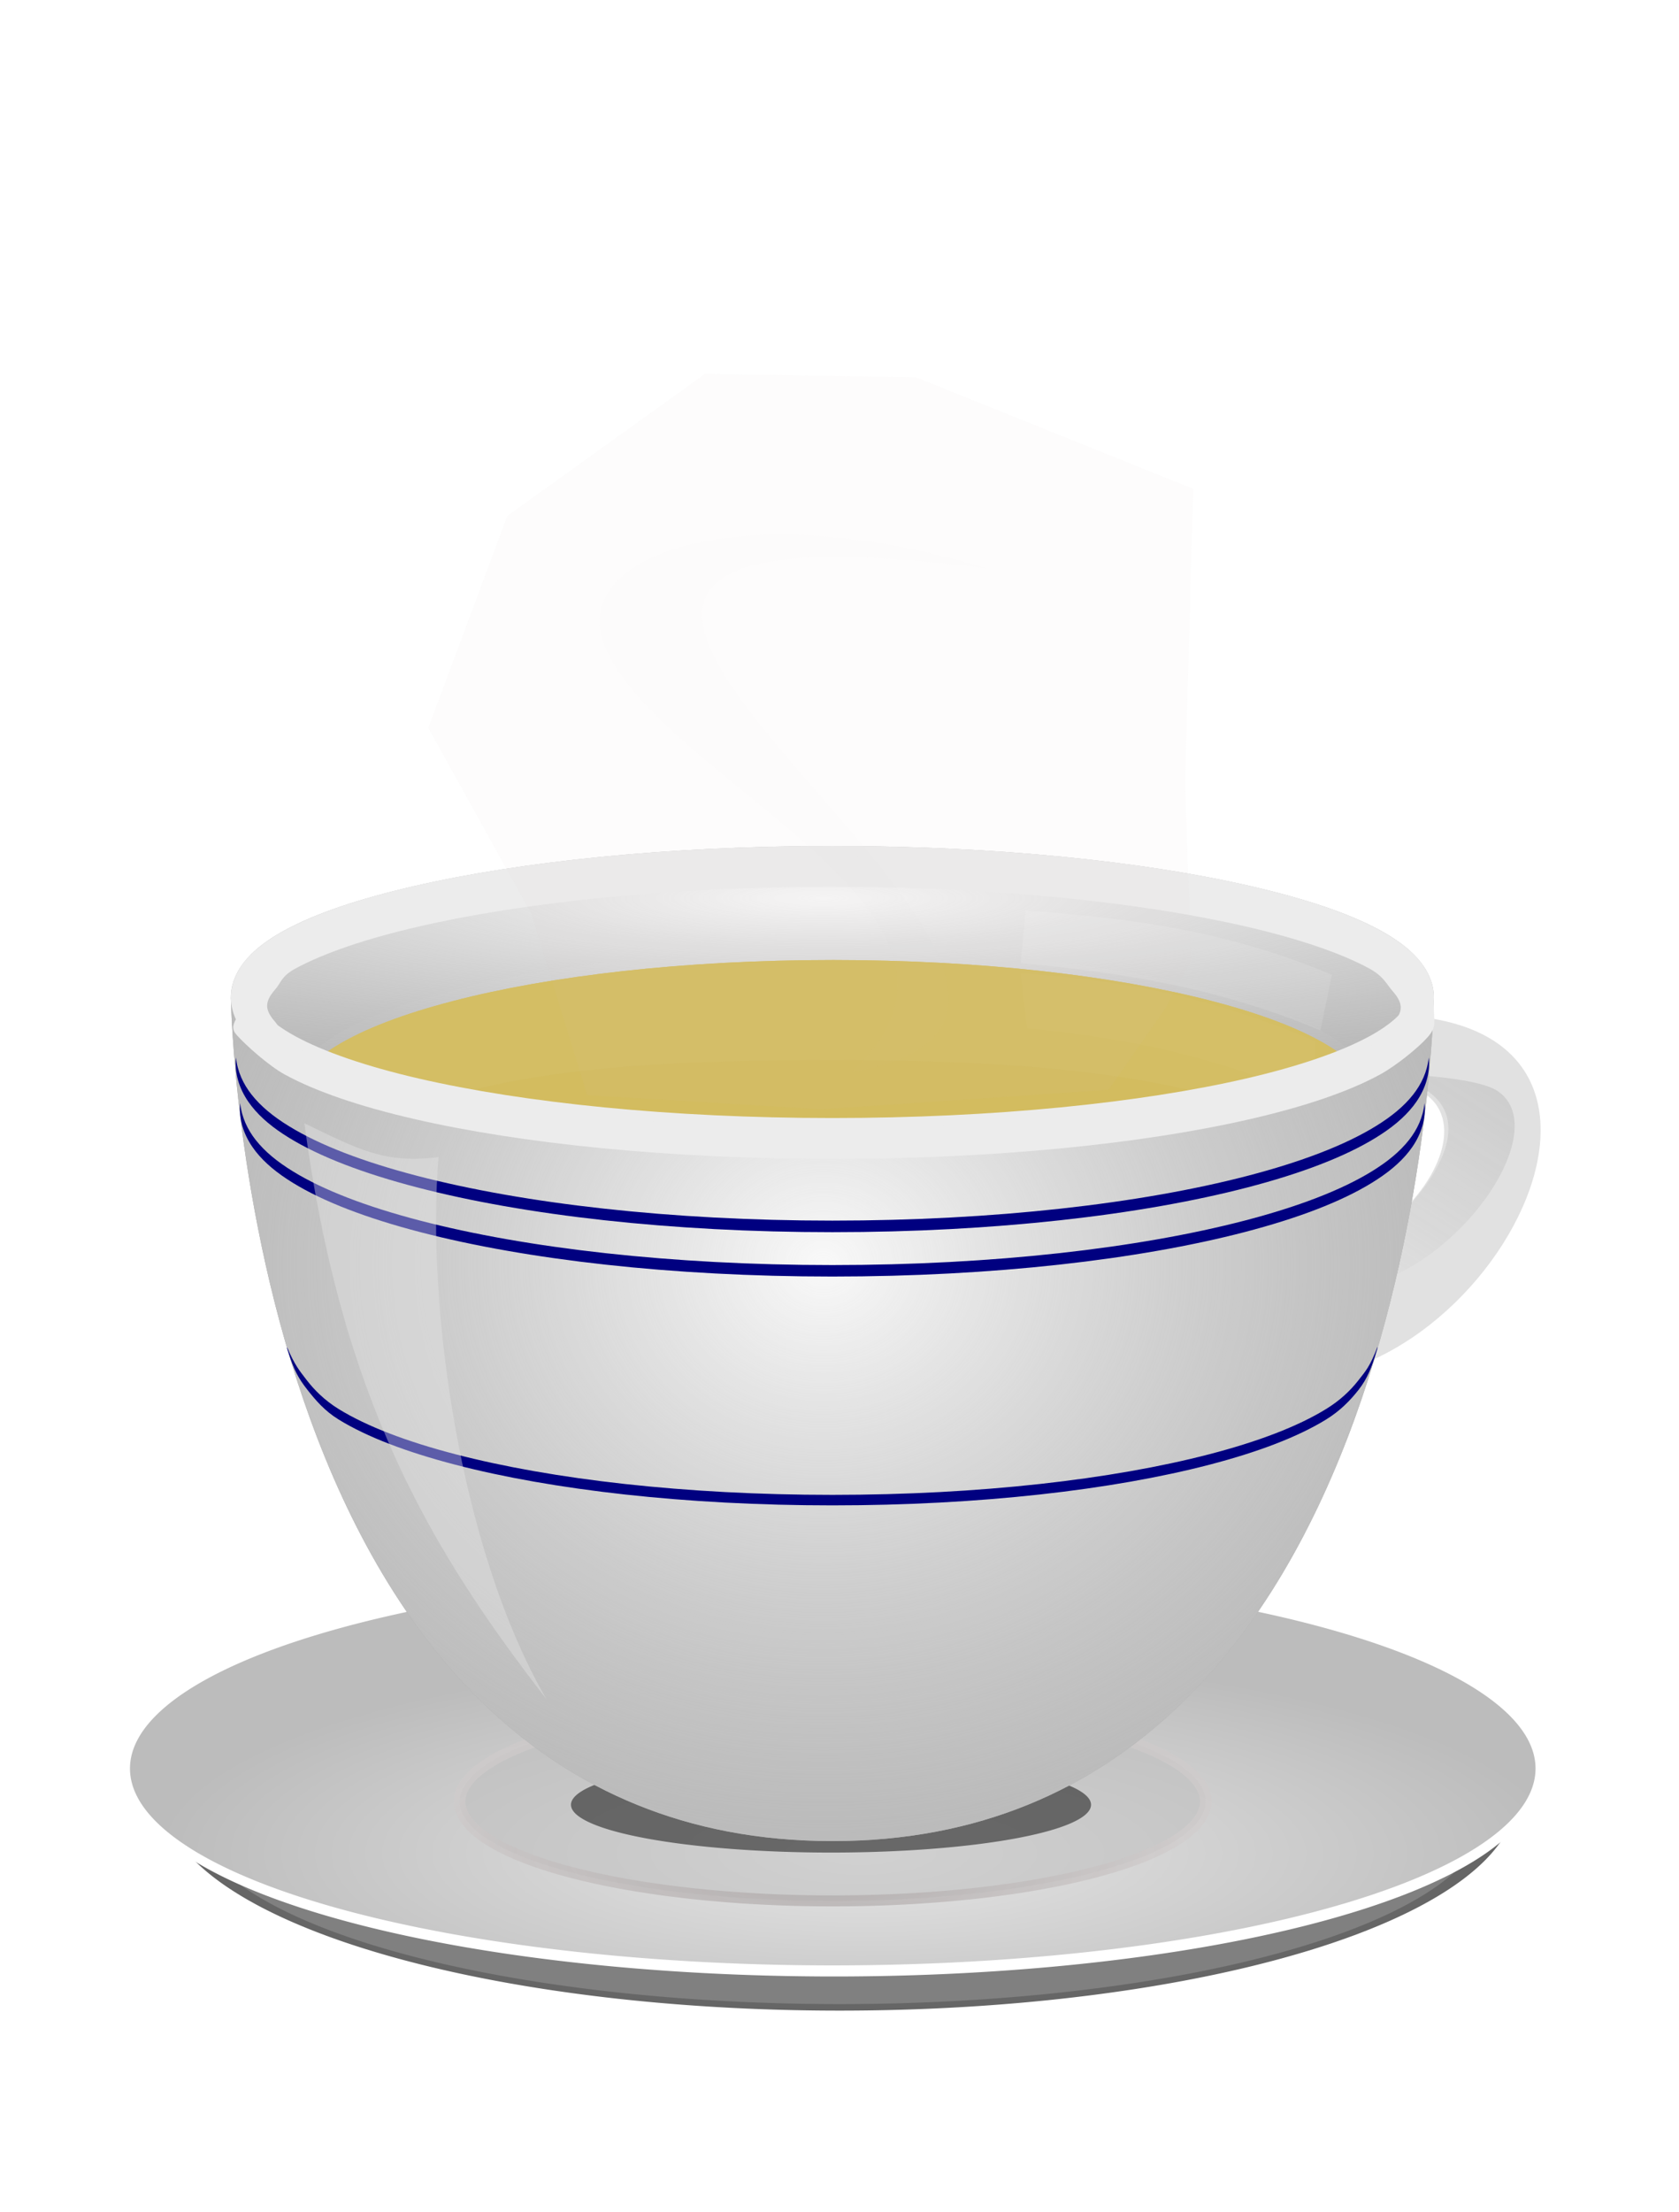 <?xml version="1.0" encoding="UTF-8" standalone="no"?>
<!-- Created with Inkscape (http://www.inkscape.org/) -->

<svg
   xmlns:dc="http://purl.org/dc/elements/1.1/"
   xmlns:cc="http://creativecommons.org/ns#"
   xmlns:rdf="http://www.w3.org/1999/02/22-rdf-syntax-ns#"
   xmlns:svg="http://www.w3.org/2000/svg"
   xmlns="http://www.w3.org/2000/svg"
   xmlns:xlink="http://www.w3.org/1999/xlink"
   xmlns:sodipodi="http://sodipodi.sourceforge.net/DTD/sodipodi-0.dtd"
   xmlns:inkscape="http://www.inkscape.org/namespaces/inkscape"
   width="669.546"
   height="881.781"
   id="svg14740"
   version="1.1"
   inkscape:version="0.48.4 r9939"
   sodipodi:docname="New document 74">
  <defs
     id="defs14742">
    <filter
       inkscape:collect="always"
       x="-0.052"
       y="-0.186"
       color-interpolation-filters="sRGB"
       width="1.104"
       height="1.371"
       id="filter3829">
      <feGaussianBlur
         inkscape:collect="always"
         stdDeviation="5.412"
         id="feGaussianBlur3831" />
    </filter>
    <radialGradient
       inkscape:collect="always"
       r="125.5"
       gradientTransform="matrix(1,0,0,0.283,0,442.73)"
       cx="330"
       cy="670.39"
       gradientUnits="userSpaceOnUse"
       id="radialGradient3773">
      <stop
         offset="0"
         style="stop-color:#e6e6e6"
         id="stop3769" />
      <stop
         offset="1"
         style="stop-color:#bcbcbc"
         id="stop3771" />
    </radialGradient>
    <radialGradient
       inkscape:collect="always"
       r="125.5"
       gradientTransform="matrix(1.036,0.037,-0.024,0.429,5.253,328.88)"
       cx="317.6"
       cy="698.26"
       gradientUnits="userSpaceOnUse"
       id="radialGradient3795">
      <stop
         offset="0"
         style="stop-color:#978f8f"
         id="stop3791" />
      <stop
         offset="1"
         style="stop-color:#d1cbcb"
         id="stop3793" />
    </radialGradient>
    <filter
       color-interpolation-filters="sRGB"
       inkscape:collect="always"
       id="filter3807">
      <feGaussianBlur
         inkscape:collect="always"
         stdDeviation="0.858"
         id="feGaussianBlur3809" />
    </filter>
    <filter
       inkscape:collect="always"
       x="-0.072"
       y="-0.365"
       color-interpolation-filters="sRGB"
       width="1.144"
       height="1.731"
       id="filter3949">
      <feGaussianBlur
         inkscape:collect="always"
         stdDeviation="2.587"
         id="feGaussianBlur3951" />
    </filter>
    <linearGradient
       inkscape:collect="always"
       x1="588"
       y1="71.52"
       gradientTransform="translate(2.913,320.31)"
       x2="523.82"
       gradientUnits="userSpaceOnUse"
       y2="172.52"
       id="linearGradient3823">
      <stop
         offset="0"
         style="stop-color:#808080"
         id="stop3819" />
      <stop
         offset="1"
         style="stop-color:#808080;stop-opacity:0"
         id="stop3821" />
    </linearGradient>
    <filter
       color-interpolation-filters="sRGB"
       inkscape:collect="always"
       id="filter3850">
      <feGaussianBlur
         inkscape:collect="always"
         stdDeviation="1.299"
         id="feGaussianBlur3852" />
    </filter>
    <radialGradient
       inkscape:collect="always"
       r="107"
       gradientTransform="matrix(6.18,1.3483e-7,0,0.943,-677,-40.665)"
       cx="130"
       cy="-18.99"
       gradientUnits="userSpaceOnUse"
       id="radialGradient3932">
      <stop
         offset="0"
         style="stop-color:#f7f7f7"
         id="stop3816" />
      <stop
         offset="1"
         style="stop-color:#cecece;stop-opacity:0"
         id="stop3818" />
    </radialGradient>
    <linearGradient
       inkscape:collect="always"
       x1="237.45"
       y1="422.25"
       gradientTransform="matrix(2.242,0,0,2.242,-598.45,-965.77)"
       x2="429.55"
       gradientUnits="userSpaceOnUse"
       y2="448.25"
       id="linearGradient3934">
      <stop
         offset="0"
         style="stop-color:#ffffff;stop-opacity:.499"
         id="stop3886" />
      <stop
         offset="1"
         style="stop-color:#502816;stop-opacity:0"
         id="stop3888" />
    </linearGradient>
    <filter
       color-interpolation-filters="sRGB"
       inkscape:collect="always"
       id="filter3878">
      <feGaussianBlur
         inkscape:collect="always"
         stdDeviation="0.689"
         id="feGaussianBlur3880" />
    </filter>
    <radialGradient
       inkscape:collect="always"
       r="107"
       gradientTransform="matrix(2.933,6.6487e-7,-5.9363e-7,2.619,-822.01,-1112)"
       cx="323.37"
       cy="457.92"
       gradientUnits="userSpaceOnUse"
       id="radialGradient3936">
      <stop
         offset="0"
         style="stop-color:#f9f9f9"
         id="stop3786" />
      <stop
         offset="1"
         style="stop-color:#cccccc;stop-opacity:0"
         id="stop3788" />
    </radialGradient>
    <filter
       inkscape:collect="always"
       x="-0.042"
       y="-0.105"
       color-interpolation-filters="sRGB"
       width="1.084"
       height="1.209"
       id="filter3903">
      <feGaussianBlur
         inkscape:collect="always"
         stdDeviation="2.236"
         id="feGaussianBlur3905" />
    </filter>
    <filter
       color-interpolation-filters="sRGB"
       inkscape:collect="always"
       id="filter3808">
      <feGaussianBlur
         inkscape:collect="always"
         stdDeviation="3.002"
         id="feGaussianBlur3810" />
    </filter>
    <filter
       inkscape:collect="always"
       x="-0.329"
       y="-0.343"
       color-interpolation-filters="sRGB"
       width="1.659"
       height="1.686"
       id="filter4103">
      <feGaussianBlur
         inkscape:collect="always"
         stdDeviation="41.868"
         id="feGaussianBlur4105" />
    </filter>
    <filter
       inkscape:collect="always"
       inkscape:label="Torn edges"
       inkscape:menu-tooltip="Displace the outside of shapes and pictures without altering their content"
       x="-0.2"
       y="-0.2"
       color-interpolation-filters="sRGB"
       width="1.4"
       height="1.4"
       inkscape:menu="Distort"
       id="filter3870">
      <feGaussianBlur
         result="fbSourceGraphic"
         inkscape:collect="always"
         stdDeviation="3.883"
         id="feGaussianBlur3872" />
      <feColorMatrix
         in="fbSourceGraphic"
         result="fbSourceGraphicAlpha"
         values="0 0 0 -1 0 0 0 0 -1 0 0 0 0 -1 0 0 0 0 1 0"
         id="feColorMatrix3874" />
      <feTurbulence
         result="result91"
         baseFrequency="0.05"
         type="fractalNoise"
         numOctaves="5"
         id="feTurbulence3876" />
      <feDisplacementMap
         in="fbSourceGraphic"
         xChannelSelector="R"
         result="result5"
         in2="result91"
         yChannelSelector="A"
         scale="25"
         id="feDisplacementMap3878" />
      <feComposite
         in="fbSourceGraphic"
         in2="result5"
         operator="atop"
         id="feComposite3880" />
    </filter>
    <radialGradient
       inkscape:collect="always"
       xlink:href="#radialGradient3773"
       id="radialGradient14949"
       gradientUnits="userSpaceOnUse"
       gradientTransform="matrix(1,0,0,0.283,0,442.73)"
       cx="330"
       cy="670.39"
       r="125.5" />
    <radialGradient
       inkscape:collect="always"
       xlink:href="#radialGradient3795"
       id="radialGradient14951"
       gradientUnits="userSpaceOnUse"
       gradientTransform="matrix(1.036,0.037,-0.024,0.429,5.253,328.88)"
       cx="317.6"
       cy="698.26"
       r="125.5" />
    <linearGradient
       inkscape:collect="always"
       xlink:href="#linearGradient3823"
       id="linearGradient14953"
       gradientUnits="userSpaceOnUse"
       gradientTransform="translate(2.913,320.31)"
       x1="588"
       y1="71.52"
       x2="523.82"
       y2="172.52" />
    <radialGradient
       inkscape:collect="always"
       xlink:href="#radialGradient3932"
       id="radialGradient14955"
       gradientUnits="userSpaceOnUse"
       gradientTransform="matrix(6.18,1.3483e-7,0,0.943,-677,-40.665)"
       cx="130"
       cy="-18.99"
       r="107" />
    <linearGradient
       inkscape:collect="always"
       xlink:href="#linearGradient3934"
       id="linearGradient14957"
       gradientUnits="userSpaceOnUse"
       gradientTransform="matrix(2.242,0,0,2.242,-598.45,-965.77)"
       x1="237.45"
       y1="422.25"
       x2="429.55"
       y2="448.25" />
    <radialGradient
       inkscape:collect="always"
       xlink:href="#radialGradient3936"
       id="radialGradient14959"
       gradientUnits="userSpaceOnUse"
       gradientTransform="matrix(2.933,6.6487e-7,-5.9363e-7,2.619,-822.01,-1112)"
       cx="323.37"
       cy="457.92"
       r="107" />
    <radialGradient
       inkscape:collect="always"
       xlink:href="#radialGradient3773"
       id="radialGradient14961"
       gradientUnits="userSpaceOnUse"
       gradientTransform="matrix(1,0,0,0.283,0,442.73)"
       cx="330"
       cy="670.39"
       r="125.5" />
    <radialGradient
       inkscape:collect="always"
       xlink:href="#radialGradient3795"
       id="radialGradient14963"
       gradientUnits="userSpaceOnUse"
       gradientTransform="matrix(1.036,0.037,-0.024,0.429,5.253,328.88)"
       cx="317.6"
       cy="698.26"
       r="125.5" />
    <linearGradient
       inkscape:collect="always"
       xlink:href="#linearGradient3823"
       id="linearGradient14965"
       gradientUnits="userSpaceOnUse"
       gradientTransform="translate(2.913,320.31)"
       x1="588"
       y1="71.52"
       x2="523.82"
       y2="172.52" />
    <radialGradient
       inkscape:collect="always"
       xlink:href="#radialGradient3932"
       id="radialGradient14967"
       gradientUnits="userSpaceOnUse"
       gradientTransform="matrix(6.18,1.3483e-7,0,0.943,-677,-40.665)"
       cx="130"
       cy="-18.99"
       r="107" />
    <linearGradient
       inkscape:collect="always"
       xlink:href="#linearGradient3934"
       id="linearGradient14969"
       gradientUnits="userSpaceOnUse"
       gradientTransform="matrix(2.242,0,0,2.242,-598.45,-965.77)"
       x1="237.45"
       y1="422.25"
       x2="429.55"
       y2="448.25" />
    <radialGradient
       inkscape:collect="always"
       xlink:href="#radialGradient3936"
       id="radialGradient14971"
       gradientUnits="userSpaceOnUse"
       gradientTransform="matrix(2.933,6.6487e-7,-5.9363e-7,2.619,-822.01,-1112)"
       cx="323.37"
       cy="457.92"
       r="107" />
    <radialGradient
       inkscape:collect="always"
       xlink:href="#radialGradient3773"
       id="radialGradient15084"
       gradientUnits="userSpaceOnUse"
       gradientTransform="matrix(1,0,0,0.283,0,442.73)"
       cx="330"
       cy="670.39"
       r="125.5" />
    <radialGradient
       inkscape:collect="always"
       xlink:href="#radialGradient3795"
       id="radialGradient15086"
       gradientUnits="userSpaceOnUse"
       gradientTransform="matrix(1.036,0.037,-0.024,0.429,5.253,328.88)"
       cx="317.6"
       cy="698.26"
       r="125.5" />
    <linearGradient
       inkscape:collect="always"
       xlink:href="#linearGradient3823"
       id="linearGradient15088"
       gradientUnits="userSpaceOnUse"
       gradientTransform="translate(2.913,320.31)"
       x1="588"
       y1="71.52"
       x2="523.82"
       y2="172.52" />
    <radialGradient
       inkscape:collect="always"
       xlink:href="#radialGradient3932"
       id="radialGradient15090"
       gradientUnits="userSpaceOnUse"
       gradientTransform="matrix(6.18,1.3483e-7,0,0.943,-677,-40.665)"
       cx="130"
       cy="-18.99"
       r="107" />
    <linearGradient
       inkscape:collect="always"
       xlink:href="#linearGradient3934"
       id="linearGradient15092"
       gradientUnits="userSpaceOnUse"
       gradientTransform="matrix(2.242,0,0,2.242,-598.45,-965.77)"
       x1="237.45"
       y1="422.25"
       x2="429.55"
       y2="448.25" />
    <radialGradient
       inkscape:collect="always"
       xlink:href="#radialGradient3936"
       id="radialGradient15094"
       gradientUnits="userSpaceOnUse"
       gradientTransform="matrix(2.933,6.6487e-7,-5.9363e-7,2.619,-822.01,-1112)"
       cx="323.37"
       cy="457.92"
       r="107" />
    <radialGradient
       inkscape:collect="always"
       xlink:href="#radialGradient3932"
       id="radialGradient15123"
       gradientUnits="userSpaceOnUse"
       gradientTransform="matrix(6.18,1.3483e-7,0,0.943,-677,-40.665)"
       cx="130"
       cy="-18.99"
       r="107" />
    <linearGradient
       inkscape:collect="always"
       xlink:href="#linearGradient3934"
       id="linearGradient15125"
       gradientUnits="userSpaceOnUse"
       gradientTransform="matrix(2.242,0,0,2.242,-598.45,-965.77)"
       x1="237.45"
       y1="422.25"
       x2="429.55"
       y2="448.25" />
    <radialGradient
       inkscape:collect="always"
       xlink:href="#radialGradient3936"
       id="radialGradient15127"
       gradientUnits="userSpaceOnUse"
       gradientTransform="matrix(2.933,6.6487e-7,-5.9363e-7,2.619,-822.01,-1112)"
       cx="323.37"
       cy="457.92"
       r="107" />
    <radialGradient
       inkscape:collect="always"
       xlink:href="#radialGradient3936"
       id="radialGradient15140"
       gradientUnits="userSpaceOnUse"
       gradientTransform="matrix(2.933,6.6487e-7,-5.9363e-7,2.619,-592.044,-483.97)"
       cx="323.37"
       cy="457.92"
       r="107" />
    <radialGradient
       inkscape:collect="always"
       xlink:href="#radialGradient3932"
       id="radialGradient15149"
       gradientUnits="userSpaceOnUse"
       gradientTransform="matrix(6.18,1.3483e-7,0,0.943,-447.034,587.365)"
       cx="130"
       cy="-18.99"
       r="107" />
    <radialGradient
       inkscape:collect="always"
       xlink:href="#radialGradient3773"
       id="radialGradient15152"
       gradientUnits="userSpaceOnUse"
       gradientTransform="matrix(1,0,0,0.283,0,442.73)"
       cx="330"
       cy="670.39"
       r="125.5" />
    <radialGradient
       inkscape:collect="always"
       xlink:href="#radialGradient3795"
       id="radialGradient15154"
       gradientUnits="userSpaceOnUse"
       gradientTransform="matrix(1.036,0.037,-0.024,0.429,5.253,328.88)"
       cx="317.6"
       cy="698.26"
       r="125.5" />
    <linearGradient
       inkscape:collect="always"
       xlink:href="#linearGradient3823"
       id="linearGradient15156"
       gradientUnits="userSpaceOnUse"
       gradientTransform="translate(2.913,320.31)"
       x1="588"
       y1="71.52"
       x2="523.82"
       y2="172.52" />
    <linearGradient
       inkscape:collect="always"
       xlink:href="#linearGradient3823"
       id="linearGradient15159"
       gradientUnits="userSpaceOnUse"
       gradientTransform="translate(39.51,552.904)"
       x1="588"
       y1="71.52"
       x2="523.82"
       y2="172.52" />
  </defs>
  <sodipodi:namedview
     id="base"
     pagecolor="#ffffff"
     bordercolor="#666666"
     borderopacity="1.0"
     inkscape:pageopacity="0.0"
     inkscape:pageshadow="2"
     inkscape:zoom="0.35"
     inkscape:cx="346.91584"
     inkscape:cy="414.36738"
     inkscape:document-units="px"
     inkscape:current-layer="layer1"
     showgrid="false"
     fit-margin-top="0"
     fit-margin-left="0"
     fit-margin-right="0"
     fit-margin-bottom="0"
     inkscape:window-width="1280"
     inkscape:window-height="748"
     inkscape:window-x="0"
     inkscape:window-y="26"
     inkscape:window-maximized="1" />
  <g
     inkscape:label="Layer 1"
     inkscape:groupmode="layer"
     id="layer1"
     transform="translate(-28.084,-211.472)">
    <g
       id="g15168">
      <path
         id="path3811"
         sodipodi:rx="125"
         sodipodi:ry="35"
         style="fill:#666666;filter:url(#filter3829)"
         sodipodi:type="arc"
         d="m 450,617.362 a 125,35 0 1 1 -250,0 125,35 0 1 1 250,0 z"
         transform="matrix(2.159,0,0,2.449,-338.753,-584.766)"
         sodipodi:cy="617.36218"
         sodipodi:cx="325" />
      <path
         id="path3781"
         sodipodi:rx="125"
         sodipodi:ry="35"
         style="fill:#808080"
         sodipodi:type="arc"
         d="m 450,617.362 a 125,35 0 1 1 -250,0 125,35 0 1 1 250,0 z"
         transform="matrix(2.067,0,0,2.193,-308.883,-420.366)"
         sodipodi:cy="617.36218"
         sodipodi:cx="325" />
      <path
         id="path3775"
         sodipodi:rx="125"
         sodipodi:ry="35"
         style="fill:#ffffff"
         sodipodi:type="arc"
         d="m 450,617.362 a 125,35 0 1 1 -250,0 125,35 0 1 1 250,0 z"
         transform="matrix(2.242,0,0,2.242,-367.923,-463.336)"
         sodipodi:cy="617.36218"
         sodipodi:cx="325" />
      <path
         id="path2987"
         sodipodi:rx="125"
         sodipodi:ry="35"
         style="fill:url(#radialGradient15152)"
         sodipodi:type="arc"
         d="m 450,617.362 a 125,35 0 1 1 -250,0 125,35 0 1 1 250,0 z"
         transform="matrix(2.242,0,0,2.242,-368.483,-467.756)"
         sodipodi:cy="617.36218"
         sodipodi:cx="325" />
      <path
         id="path3783"
         sodipodi:rx="125"
         sodipodi:ry="35"
         style="opacity:0.733;fill:#bdbdbd;stroke:url(#radialGradient15154);stroke-width:3.861;stroke-linecap:round;stroke-linejoin:round;filter:url(#filter3807)"
         sodipodi:type="arc"
         d="m 450,617.362 a 125,35 0 1 1 -250,0 125,35 0 1 1 250,0 z"
         transform="matrix(1.19,0,0,1.133,-26.604,230.011)"
         sodipodi:cy="617.36218"
         sodipodi:cx="325" />
      <path
         id="path3938"
         sodipodi:rx="46.25"
         sodipodi:ry="8.5"
         style="opacity:0.812;fill:#333333;filter:url(#filter3949)"
         sodipodi:type="arc"
         d="m 178.5,225.78 a 46.25,8.5 0 1 1 -92.5,0 46.25,8.5 0 1 1 92.5,0 z"
         transform="matrix(2.242,0,0,2.242,62.966,424.614)"
         sodipodi:cy="225.7804"
         sodipodi:cx="132.25" />
      <path
         id="path3813"
         sodipodi:nodetypes="ccccc"
         style="fill:#e1e1e1"
         inkscape:connector-curvature="0"
         d="m 556.737,617.464 -1.232,26.454 c 87.84,-15.545 41.072,72.978 -20,72 l -1,45 c 90.651,8.959 178.32,-162.67 22.232,-143.45 z" />
      <path
         id="path3815"
         sodipodi:nodetypes="cscc"
         style="opacity:0.49;fill:url(#linearGradient15159);filter:url(#filter3850)"
         inkscape:connector-curvature="0"
         d="m 573.817,639.154 c 0,0 41.833,0.381 51.693,7.319 27.193,19.135 -35.523,96.704 -82.672,75.478 31.459,-3.421 104.79,-74.757 30.979,-82.797 z" />
      <path
         id="path3801"
         sodipodi:nodetypes="sssscscssss"
         style="fill:#a9a9a9"
         inkscape:connector-curvature="0"
         d="m 360.016,548.66 c -65.086,0 -123.98,6.122 -166.93,16.041 -21.474,4.96 -38.975,10.751 -51.487,17.582 -6.256,3.416 -11.232,7.036 -14.991,11.278 -3.759,4.242 -6.445,9.551 -6.445,15.481 0,0 4.483,336.24 239.85,336.24 235.367,0 239.85,-336.24 239.85,-336.24 0,-5.93 -2.686,-11.239 -6.445,-15.481 -3.759,-4.242 -8.735,-7.862 -14.991,-11.278 -12.511,-6.832 -30.012,-12.623 -51.487,-17.582 -42.948,-9.919 -101.84,-16.041 -166.93,-16.041 z" />
      <path
         id="path3812"
         d="m 360.016,548.66 c -65.086,0 -123.98,6.122 -166.93,16.041 -21.474,4.96 -38.975,10.751 -51.487,17.582 -6.256,3.416 -11.232,7.036 -14.991,11.278 -3.759,4.242 -6.445,9.551 -6.445,15.481 0,0 4.483,336.24 239.85,336.24 235.367,0 239.85,-336.24 239.85,-336.24 0,-5.93 -2.686,-11.239 -6.445,-15.481 -3.759,-4.242 -8.735,-7.862 -14.991,-11.278 -12.511,-6.832 -30.012,-12.623 -51.487,-17.582 -42.948,-9.919 -101.84,-16.041 -166.93,-16.041 z"
         sodipodi:nodetypes="sssscscssss"
         style="fill:url(#radialGradient15149)"
         inkscape:connector-curvature="0" />
      <path
         id="path3822"
         sodipodi:nodetypes="sssssssssssssssss"
         d="m 360.026,594.121 c -59.032,0 -112.43,6.229 -151.38,16.372 -19.477,5.071 -35.354,11.032 -46.702,18.018 -5.674,3.493 -10.215,7.183 -13.624,11.521 -3.409,4.338 -5.83,9.789 -5.83,15.852 0,6.063 2.421,11.428 5.83,15.766 3.409,4.338 7.95,8.028 13.624,11.521 11.348,6.986 27.225,13.033 46.702,18.104 38.953,10.143 92.352,16.285 151.38,16.285 59.032,0 112.43,-6.143 151.38,-16.285 19.477,-5.071 35.354,-11.119 46.702,-18.104 5.674,-3.493 10.215,-7.183 13.624,-11.521 3.409,-4.338 5.83,-9.702 5.83,-15.766 0,-6.063 -2.421,-11.515 -5.83,-15.852 -3.4,-4.344 -7.94,-8.035 -13.61,-11.528 -11.35,-6.985 -27.23,-12.946 -46.7,-18.017 -38.953,-10.143 -92.352,-16.372 -151.38,-16.372 z"
         style="text-indent:0;text-transform:none;block-progression:tb;color:#000000;fill:#d3bc5f"
         inkscape:connector-curvature="0" />
      <path
         id="path3882"
         sodipodi:nodetypes="sssssssssssssssss"
         inkscape:connector-curvature="0"
         style="text-indent:0;text-transform:none;block-progression:tb;color:#000000;fill:#d3bc5f"
         d="m 360.026,594.121 c -59.032,0 -112.43,6.229 -151.38,16.372 -19.477,5.071 -35.354,11.032 -46.702,18.018 -5.674,3.493 -10.215,7.183 -13.624,11.521 -3.409,4.338 -5.83,9.789 -5.83,15.852 0,6.063 2.421,11.428 5.83,15.766 3.409,4.338 7.95,8.028 13.624,11.521 11.348,6.986 27.225,13.033 46.702,18.104 38.953,10.143 92.352,16.285 151.38,16.285 59.032,0 112.43,-6.143 151.38,-16.285 19.477,-5.071 35.354,-11.119 46.702,-18.104 5.674,-3.493 10.215,-7.183 13.624,-11.521 3.409,-4.338 5.83,-9.702 5.83,-15.766 0,-6.063 -2.421,-11.515 -5.83,-15.852 -3.4,-4.344 -7.94,-8.035 -13.61,-11.528 -11.35,-6.985 -27.23,-12.946 -46.7,-18.017 -38.953,-10.143 -92.352,-16.372 -151.38,-16.372 z" />
      <path
         id="path3824"
         style="text-indent:0;text-transform:none;block-progression:tb;opacity:0.202;color:#000000;fill:#d8d8d8;filter:url(#filter3878)"
         d="m 131.62,76.281 c -26.335,0 -50.154,2.788 -67.531,7.312 -8.689,2.262 -15.781,4.915 -20.844,8.031 -2.531,1.558 -4.542,3.19 -6.062,5.125 -1.521,1.935 -2.594,4.389 -2.594,7.094 0,2.705 1.073,5.096 2.594,7.031 0.253,0.322 0.531,0.63 0.812,0.938 1.405,-1.53 5.712,-0.861 7.813,-2.155 5.062,-3.116 12.155,-5.769 20.844,-8.031 17.378,-4.525 38.949,-5.56 65.283,-5.56 26.335,0 48.424,1.477 65.802,6.002 8.689,2.262 15.781,4.915 20.844,8.031 2.102,1.294 5.259,0.182 6.664,1.713 0.281,-0.307 0.559,-0.615 0.812,-0.938 1.521,-1.935 2.625,-4.326 2.625,-7.031 0,-2.705 -1.104,-5.159 -2.625,-7.094 -1.521,-1.935 -3.531,-3.567 -6.062,-5.125 -5.062,-3.116 -12.155,-5.769 -20.844,-8.031 -17.378,-4.525 -41.196,-7.312 -67.531,-7.312 z"
         sodipodi:nodetypes="sssssccsssssccsssss"
         inkscape:connector-curvature="0"
         transform="matrix(2.242,0,0,2.242,64.966,418.65)" />
      <path
         id="path3833"
         sodipodi:nodetypes="csccc"
         style="fill:#b5b5b5"
         inkscape:connector-curvature="0"
         d="m 120.176,609.026 c 0,0 4.483,336.27 239.85,336.27 235.367,0 239.85,-336.27 239.85,-336.27 -59.38,55.195 -185.1,53.863 -239.85,54.247 -47.428,-9.048 -232.78,-4.109 -239.85,-54.247 z" />
      <path
         id="path3782"
         d="m 120.176,609.026 c 0,0 4.483,336.27 239.85,336.27 235.367,0 239.85,-336.27 239.85,-336.27 -59.38,55.195 -185.1,53.863 -239.85,54.247 -47.428,-9.048 -232.78,-4.109 -239.85,-54.247 z"
         sodipodi:nodetypes="csccc"
         style="fill:url(#radialGradient15140)"
         inkscape:connector-curvature="0" />
      <path
         id="path3860"
         style="text-indent:0;text-transform:none;block-progression:tb;color:#000000;fill:#ececec"
         inkscape:connector-curvature="0"
         d="m 360.026,548.66 c -65.086,0 -123.96,6.092 -166.91,16.011 -21.474,4.96 -38.98,10.789 -51.491,17.62 -6.256,3.416 -11.263,7.025 -15.021,11.267 -3.759,4.242 -6.428,9.573 -6.428,15.502 0,5.93 2.669,11.176 6.428,15.418 3.759,4.242 8.765,7.851 15.021,11.267 12.511,6.832 30.017,12.745 51.491,17.705 42.948,9.919 101.82,15.926 166.91,15.926 65.086,0 123.96,-6.007 166.91,-15.926 21.474,-4.96 38.98,-10.873 51.491,-17.705 6.256,-3.416 11.263,-7.025 15.021,-11.267 3.759,-4.242 6.428,-9.488 6.428,-15.418 0,-5.93 -2.669,-11.26 -6.428,-15.502 -3.759,-4.242 -8.765,-7.851 -15.021,-11.267 -12.511,-6.832 -30.017,-12.661 -51.491,-17.62 -42.948,-9.919 -101.82,-16.011 -166.91,-16.011 z m 0,12.283 c 64.563,0 123.01,6.138 165.02,15.841 21.007,4.852 37.939,10.632 49.186,16.773 5.623,3.071 9.801,6.248 12.296,9.064 2.496,2.817 3.144,4.882 3.144,6.438 0,1.556 -0.648,3.537 -3.144,6.354 -2.496,2.817 -6.673,5.994 -12.296,9.064 -11.247,6.141 -28.178,12.006 -49.186,16.858 -42.01,9.705 -100.45,15.758 -165.02,15.758 -64.559,0 -123.01,-6.053 -165.02,-15.757 -21.007,-4.851 -37.939,-10.717 -49.186,-16.858 -5.623,-3.071 -9.801,-6.248 -12.296,-9.064 -2.496,-2.817 -3.144,-4.797 -3.144,-6.354 0,-1.556 0.648,-3.622 3.144,-6.438 2.496,-2.817 6.673,-5.994 12.296,-9.064 11.247,-6.141 28.178,-11.921 49.186,-16.773 42.014,-9.703 100.46,-15.841 165.02,-15.841 z" />
      <path
         id="path3910"
         style="text-indent:0;text-transform:none;block-progression:tb;color:#000000;fill:#000080"
         inkscape:connector-curvature="0"
         d="m 123.876,651.147 c -0.059,0.69 -0.143,1.439 -0.143,2.145 0,6.586 2.589,12.375 6.291,17.086 3.703,4.711 8.636,8.717 14.799,12.511 12.325,7.588 29.604,14.152 50.759,19.66 42.314,11.016 100.32,17.729 164.43,17.729 64.119,0 122.12,-6.713 164.43,-17.73 21.155,-5.508 38.433,-12.072 50.759,-19.66 6.163,-3.794 11.096,-7.8 14.799,-12.511 3.703,-4.712 6.291,-10.501 6.291,-17.086 0,-0.706 -0.085,-1.455 -0.143,-2.145 -0.554,5.592 -2.909,10.533 -6.148,14.656 -3.703,4.711 -8.636,8.717 -14.799,12.511 -12.325,7.588 -29.604,14.152 -50.759,19.66 -42.31,11.017 -100.31,17.73 -164.43,17.73 -64.119,0 -122.12,-6.713 -164.43,-17.73 -21.155,-5.508 -38.433,-12.072 -50.759,-19.66 -6.163,-3.794 -11.096,-7.8 -14.799,-12.511 -3.24,-4.123 -5.594,-9.064 -6.148,-14.656 z" />
      <path
         id="path3916"
         d="m 122.196,632.968 c -0.059,0.695 -0.144,1.449 -0.144,2.16 0,6.633 2.607,12.463 6.336,17.208 3.729,4.745 8.697,8.779 14.904,12.6 12.413,7.642 29.814,14.252 51.12,19.8 42.615,11.095 101.03,17.856 165.6,17.856 64.575,0 122.99,-6.761 165.6,-17.856 21.306,-5.548 38.707,-12.158 51.12,-19.8 6.207,-3.821 11.175,-7.855 14.904,-12.6 3.729,-4.745 6.336,-10.575 6.336,-17.208 0,-0.711 -0.085,-1.465 -0.144,-2.16 -0.558,5.631 -2.929,10.608 -6.192,14.76 -3.729,4.745 -8.697,8.779 -14.904,12.6 -12.413,7.642 -29.814,14.252 -51.12,19.8 -42.611,11.095 -101.02,17.856 -165.6,17.856 -64.575,0 -122.99,-6.761 -165.6,-17.856 -21.305,-5.548 -38.707,-12.158 -51.12,-19.8 -6.207,-3.821 -11.175,-7.855 -14.904,-12.6 -3.263,-4.152 -5.634,-9.128 -6.192,-14.76 z"
         style="text-indent:0;text-transform:none;block-progression:tb;color:#000000;fill:#000080"
         inkscape:connector-curvature="0" />
      <path
         id="path3918"
         sodipodi:nodetypes="csssssssssczssssszc"
         d="m 142.542,748.42 c -0.054,0.631 0.335,1.408 0.525,2.025 2.192,7.092 4.122,10.541 7.509,14.852 3.388,4.31 6.929,8.505 12.567,11.976 11.276,6.942 27.084,12.947 46.438,17.987 38.709,10.079 91.773,16.221 150.43,16.221 58.661,0 111.72,-6.142 150.43,-16.221 19.354,-5.04 35.162,-11.045 46.438,-17.987 5.638,-3.471 9.621,-7.578 13.009,-11.888 3.388,-4.311 5.224,-8.915 7.036,-15.065 0.183,-0.62 0.548,-1.393 0.494,-2.025 -3.1,7.882 -4.531,9.393 -7.707,13.434 -3.176,4.041 -7.194,7.887 -12.832,11.358 -11.276,6.942 -27.084,12.947 -46.438,17.987 -38.709,10.079 -91.773,16.221 -150.43,16.221 -58.661,0 -111.73,-6.142 -150.43,-16.221 -19.354,-5.04 -35.162,-11.045 -46.438,-17.987 -5.638,-3.471 -9.815,-7.713 -12.744,-11.534 -2.929,-3.822 -4.72,-5.837 -7.858,-13.132 z"
         style="text-indent:0;text-transform:none;block-progression:tb;color:#000000;fill:#000080"
         inkscape:connector-curvature="0" />
      <path
         id="path3907"
         d="m 551.636,649.184 c -42.17,-17.738 -75.54,-24.069 -114,-27.87 l -2.561,-21.895 c 43.766,3.084 76.685,9.904 117.63,27.077 z"
         sodipodi:nodetypes="ccccc"
         style="opacity:0.134;fill:#ffffff;filter:url(#filter3903)"
         inkscape:connector-curvature="0" />
      <path
         id="path3038"
         sodipodi:nodetypes="ssssssssssssssssssssssssssssssssss"
         d="m 360.026,552.66 c -65.086,0 -123.96,6.092 -166.91,16.011 -21.474,4.96 -38.98,10.789 -51.491,17.62 -6.256,3.416 -11.263,7.025 -15.021,11.267 -3.759,4.242 -2.185,7.452 -2.185,13.381 0,5.93 -5.816,8.701 -2.058,12.943 3.759,4.242 13.008,12.447 19.264,15.863 12.511,6.832 30.017,12.745 51.491,17.705 42.948,9.919 101.82,15.926 166.91,15.926 65.086,0 123.96,-6.007 166.91,-15.926 21.474,-4.96 38.98,-10.873 51.491,-17.705 6.256,-3.416 15.152,-10.56 18.91,-14.802 3.759,-4.242 2.539,-5.953 2.539,-11.882 0,-5.93 -2.669,-11.26 -6.428,-15.502 -3.759,-4.242 -8.765,-7.851 -15.021,-11.267 -12.511,-6.832 -30.017,-12.661 -51.491,-17.62 -42.948,-9.919 -101.82,-16.011 -166.91,-16.011 z m 0,12.283 c 64.563,0 123.01,6.138 165.02,15.841 21.007,4.852 37.939,10.632 49.186,16.773 5.623,3.071 6.796,6.248 9.291,9.064 2.496,2.817 3.144,4.882 3.144,6.438 0,1.556 -0.648,3.537 -3.144,6.354 -2.496,2.817 -3.668,5.994 -9.291,9.064 -11.24,6.142 -28.18,12.008 -49.18,16.859 -42.02,9.704 -100.46,15.757 -165.03,15.757 -64.559,0 -123.01,-6.053 -165.02,-15.757 -21.007,-4.851 -37.939,-10.717 -49.186,-16.858 -5.623,-3.071 -5.558,-6.955 -8.054,-9.771 -2.496,-2.817 -3.144,-4.797 -3.144,-6.354 0,-1.556 0.648,-3.622 3.144,-6.438 2.496,-2.817 2.43,-5.287 8.054,-8.357 11.247,-6.141 28.178,-11.921 49.186,-16.773 42.014,-9.703 100.46,-15.841 165.02,-15.841 z"
         style="text-indent:0;text-transform:none;block-progression:tb;color:#000000;fill:#ececec;filter:url(#filter3808)"
         inkscape:connector-curvature="0" />
      <path
         id="path3039"
         style="opacity:0.401;fill:#e6e6e6"
         d="m 149.466,659.18 c 21.683,10.492 31.984,16.172 53.5,13.5 -4.836,57.382 7.816,155.25 43,216 -46.509,-59.902 -81.876,-119.9 -96.5,-229.5 z"
         sodipodi:nodetypes="cccc"
         inkscape:connector-curvature="0" />
      <path
         id="path3854"
         style="opacity:0.221;fill:#c8b7b7;filter:url(#filter4103)"
         d="m 262.246,647.993 -22.281,-72.347 -41.071,-74.054 31.497,-84.456 78.828,-56.61 84.054,1.314 110.61,44.485 -3.225,117.15 2.373,70.882 -10.047,18.77 -22.849,32.74 -114.55,7.778 z"
         sodipodi:nodetypes="ccccccccccccc"
         inkscape:connector-curvature="0" />
      <path
         id="path3868"
         style="opacity:0.125;fill:#c8b7b7;filter:url(#filter3870)"
         d="m 367.606,638.801 c 159.63,-27.569 -244.78,-238.65 53.74,-200.82 -95.496,-29.337 -167.39,-6.402 -152.15,30.872 22.312,54.545 167.28,106.96 98.407,169.95 z"
         sodipodi:nodetypes="ccsc"
         inkscape:connector-curvature="0" />
      <path
         id="path3885"
         style="opacity:0.338;fill:#ffffff;filter:url(#filter3903)"
         d="m 554.636,622.18 c -42.17,-17.73 -81.04,-23.07 -119.5,-26.87 l 1.939,-20.895 c 43.766,3.084 81.185,8.404 122.13,25.577 z"
         sodipodi:nodetypes="ccccc"
         inkscape:connector-curvature="0" />
    </g>
  </g>
</svg>
